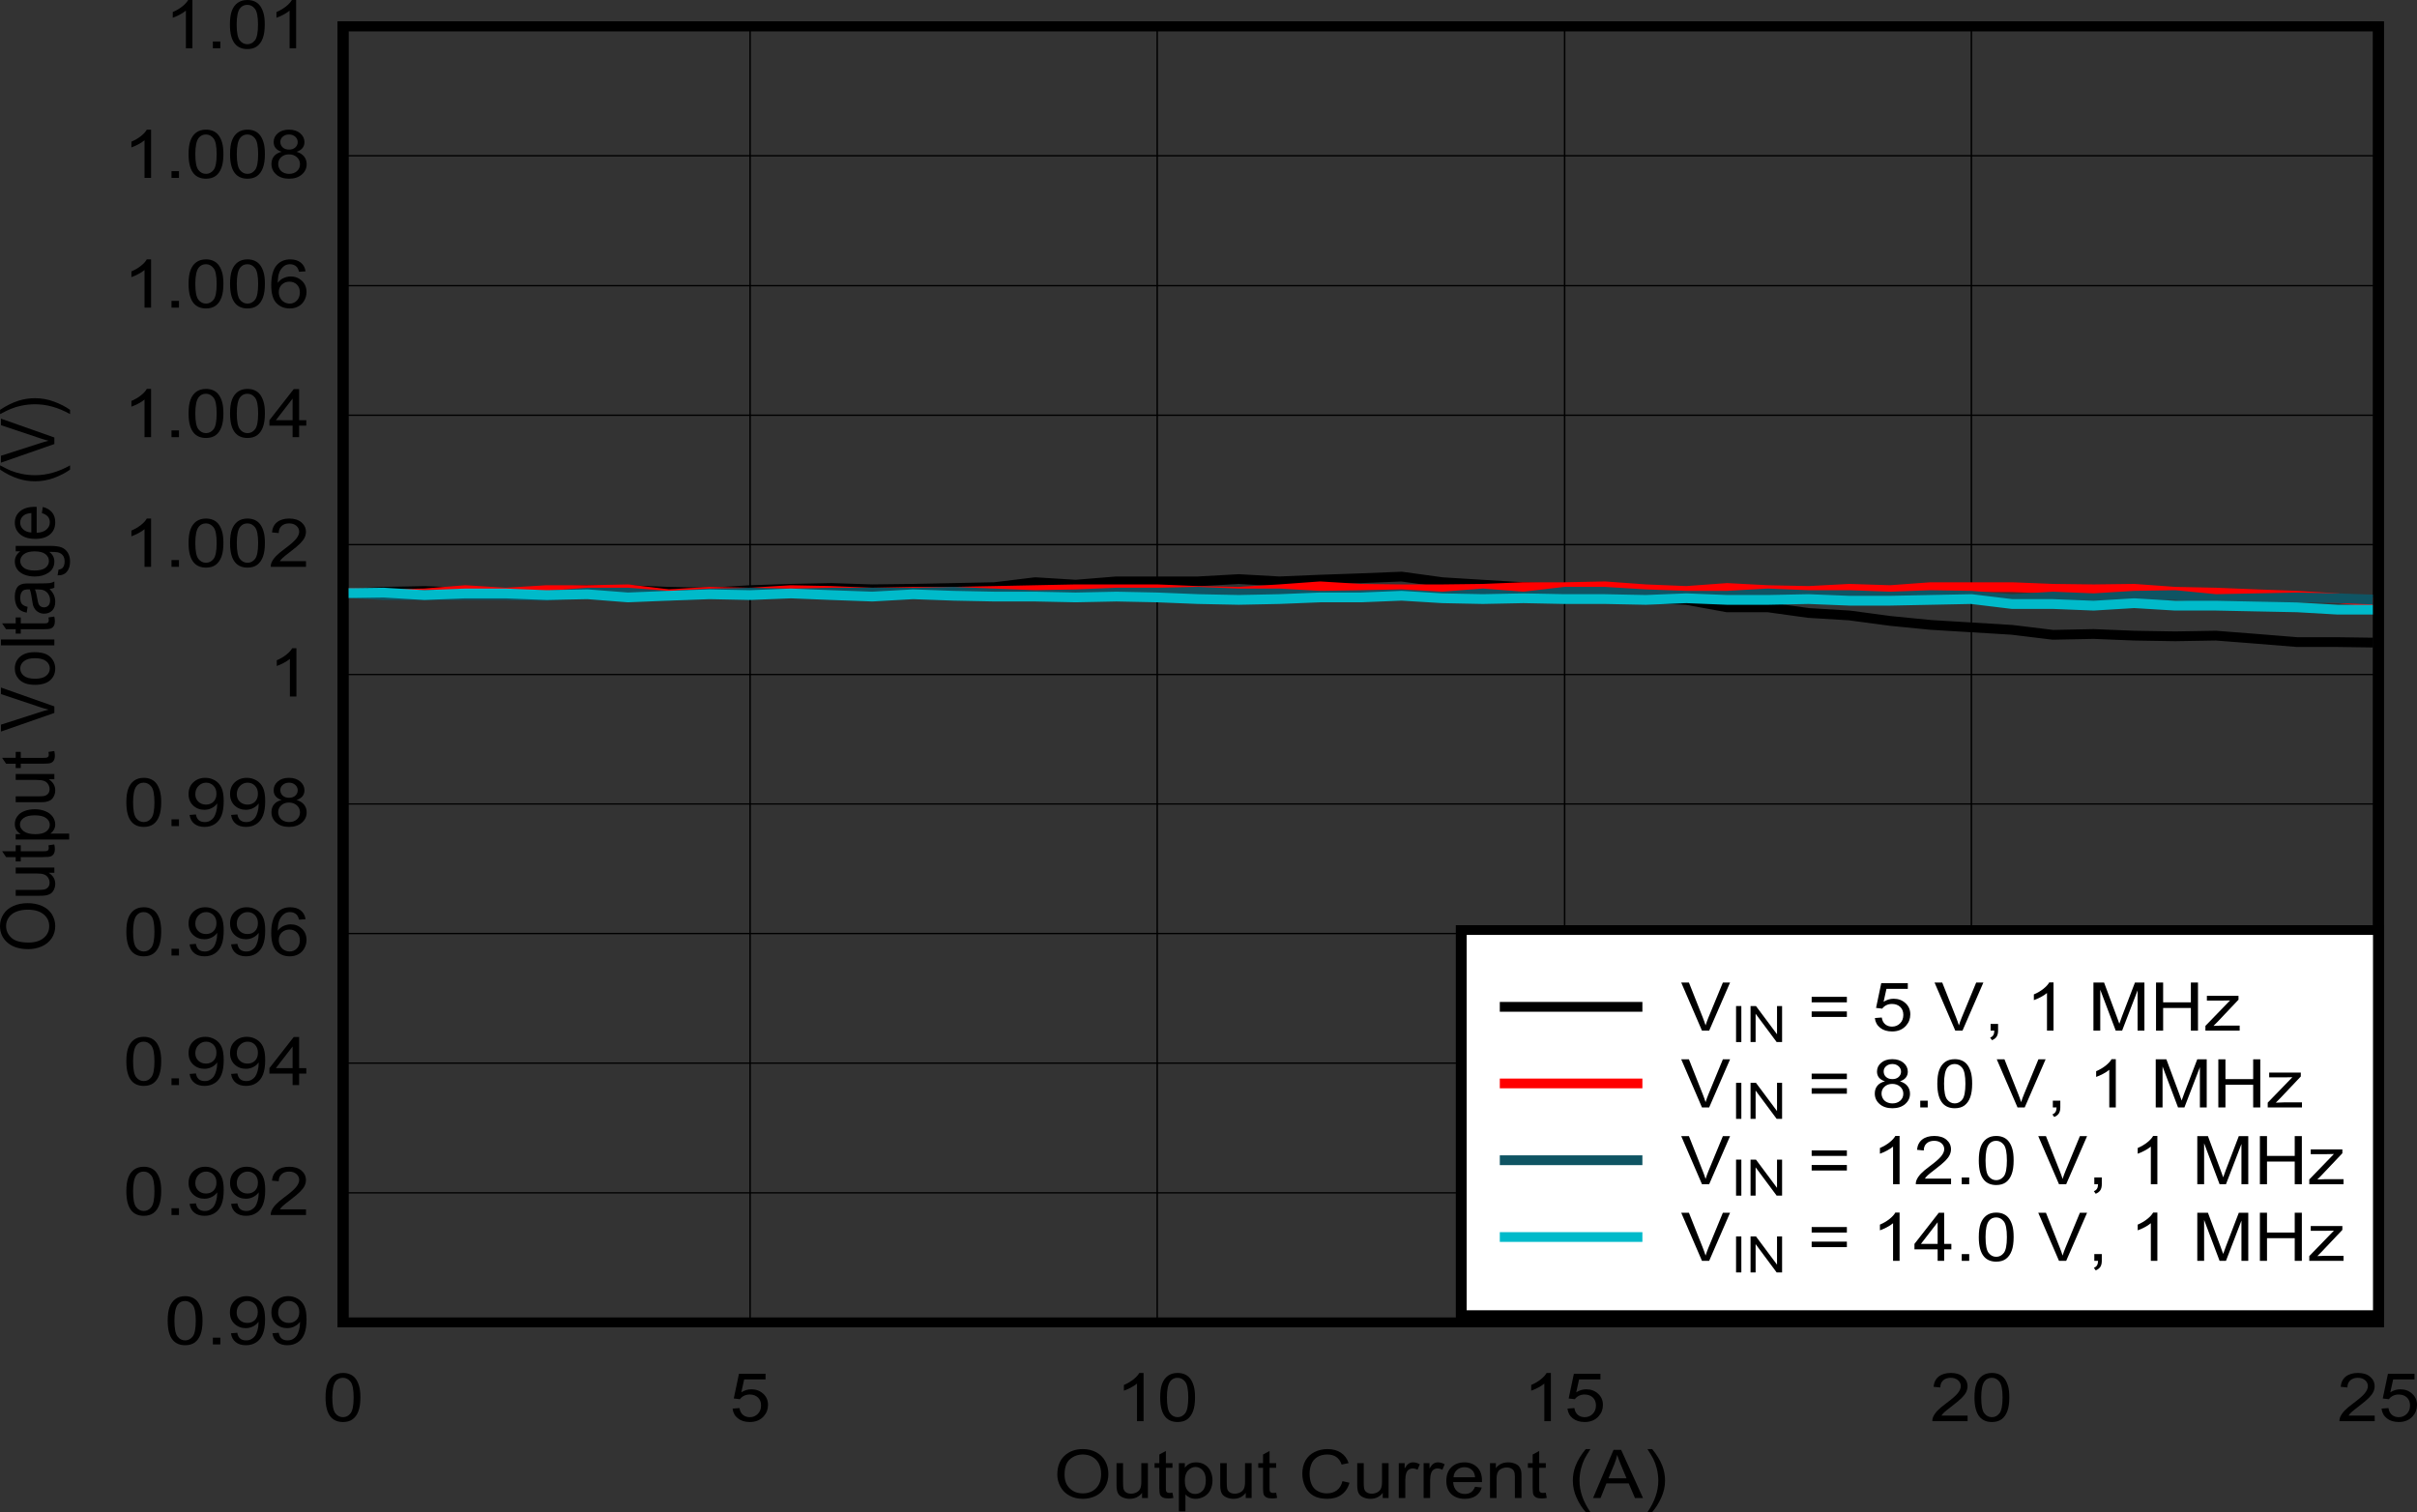 <?xml version="1.0" encoding="UTF-8" standalone="no"?>
<svg
   xmlns:dc="http://purl.org/dc/elements/1.1/"
   xmlns:cc="http://creativecommons.org/ns#"
   xmlns:rdf="http://www.w3.org/1999/02/22-rdf-syntax-ns#"
   xmlns:svg="http://www.w3.org/2000/svg"
   xmlns="http://www.w3.org/2000/svg"
   xmlns:xlink="http://www.w3.org/1999/xlink"
   xmlns:sodipodi="http://sodipodi.sourceforge.net/DTD/sodipodi-0.dtd"
   xmlns:inkscape="http://www.inkscape.org/namespaces/inkscape"
   sodipodi:docname="TPS543B25_load_reg_better.pdf"
   id="svg608"
   version="1.2"
   viewBox="0 0 514.858 322.129"
   height="322.129pt"
   width="514.858pt">
  <rect x="0" y="0" width="514.858" height="322.129" fill="#333333" stroke="none"/>
  <sodipodi:namedview
     id="namedview610"
     inkscape:window-height="480"
     inkscape:window-width="640"
     inkscape:pageshadow="2"
     inkscape:pageopacity="0"
     guidetolerance="10"
     gridtolerance="10"
     objecttolerance="10"
     borderopacity="1"
     bordercolor="#666666"
     pagecolor="#ffffff" />
  <defs
     id="defs139">
    <g
       id="g137">
      <symbol
         id="glyph0-0"
         overflow="visible">
        <path
           inkscape:connector-curvature="0"
           id="path2"
           d="M 1.984,0 V -8.953 H 9.938 V 0 Z m 0.25,-0.219 H 9.688 v -8.5 H 2.234 Z m 0,0"
           style="stroke:none" />
      </symbol>
      <symbol
         id="glyph0-1"
         overflow="visible">
        <path
           inkscape:connector-curvature="0"
           id="path5"
           d="m 0.766,-4.984 c 0,-1.707 0.504,-3.039 1.516,-4 1.02,-0.957 2.332,-1.438 3.938,-1.438 1.051,0 1.992,0.227 2.828,0.672 0.84,0.449 1.484,1.082 1.922,1.891 0.445,0.812 0.672,1.73 0.672,2.75 0,1.043 -0.238,1.977 -0.703,2.797 -0.461,0.812 -1.117,1.434 -1.969,1.859 -0.855,0.418 -1.777,0.625 -2.766,0.625 -1.074,0 -2.035,-0.227 -2.875,-0.688 -0.836,-0.465 -1.473,-1.102 -1.906,-1.906 -0.438,-0.809 -0.656,-1.664 -0.656,-2.562 z M 2.312,-4.969 c 0,1.242 0.367,2.215 1.109,2.922 0.738,0.711 1.664,1.062 2.781,1.062 1.133,0 2.066,-0.359 2.797,-1.078 0.727,-0.715 1.094,-1.734 1.094,-3.047 0,-0.832 -0.16,-1.562 -0.469,-2.188 C 9.312,-7.918 8.852,-8.406 8.25,-8.75 7.645,-9.09 6.965,-9.266 6.219,-9.266 c -1.062,0 -1.98,0.336 -2.75,1 -0.773,0.656 -1.156,1.758 -1.156,3.297 z m 0,0"
           style="stroke:none" />
      </symbol>
      <symbol
         id="glyph0-2"
         overflow="visible">
        <path
           inkscape:connector-curvature="0"
           id="path8"
           d="m 6.453,0 v -1.094 c -0.648,0.844 -1.523,1.266 -2.625,1.266 -0.48,0 -0.934,-0.086 -1.359,-0.25 -0.418,-0.164 -0.73,-0.375 -0.938,-0.625 C 1.32,-0.961 1.18,-1.281 1.109,-1.656 1.047,-1.895 1.016,-2.285 1.016,-2.828 v -4.594 H 2.406 V -3.312 c 0,0.668 0.031,1.113 0.094,1.328 0.082,0.336 0.266,0.598 0.547,0.781 0.289,0.188 0.645,0.281 1.062,0.281 0.414,0 0.805,-0.094 1.172,-0.281 C 5.652,-1.398 5.914,-1.664 6.062,-2 6.215,-2.332 6.297,-2.816 6.297,-3.453 v -3.969 h 1.406 V 0 Z m 0,0"
           style="stroke:none" />
      </symbol>
      <symbol
         id="glyph0-3"
         overflow="visible">
        <path
           inkscape:connector-curvature="0"
           id="path11"
           d="m 4.094,-1.125 0.203,1.109 C 3.898,0.055 3.551,0.094 3.25,0.094 2.738,0.094 2.34,0.023 2.062,-0.109 1.781,-0.254 1.582,-0.445 1.469,-0.688 1.352,-0.926 1.297,-1.422 1.297,-2.172 V -6.438 H 0.281 v -0.984 h 1.016 v -1.844 l 1.391,-0.75 v 2.594 H 4.094 V -6.438 H 2.688 v 4.328 c 0,0.367 0.023,0.602 0.078,0.703 C 2.816,-1.312 2.895,-1.23 3,-1.172 c 0.113,0.062 0.273,0.094 0.484,0.094 0.152,0 0.359,-0.016 0.609,-0.047 z m 0,0"
           style="stroke:none" />
      </symbol>
      <symbol
         id="glyph0-4"
         overflow="visible">
        <path
           inkscape:connector-curvature="0"
           id="path14"
           d="M 1.047,2.844 V -7.422 H 2.312 v 0.969 C 2.613,-6.836 2.953,-7.125 3.328,-7.312 c 0.383,-0.184 0.844,-0.281 1.375,-0.281 0.707,0 1.328,0.168 1.859,0.5 0.539,0.324 0.945,0.785 1.219,1.375 0.277,0.594 0.422,1.246 0.422,1.953 0,0.762 -0.152,1.449 -0.453,2.062 C 7.445,-1.098 7.004,-0.633 6.422,-0.312 5.848,0.008 5.242,0.172 4.609,0.172 4.141,0.172 3.715,0.082 3.344,-0.094 2.977,-0.27 2.676,-0.492 2.438,-0.766 V 2.844 Z M 2.312,-3.672 c 0,0.961 0.211,1.668 0.641,2.125 0.426,0.461 0.945,0.688 1.562,0.688 0.621,0 1.156,-0.234 1.594,-0.703 0.445,-0.477 0.672,-1.219 0.672,-2.219 0,-0.934 -0.223,-1.641 -0.656,-2.109 -0.43,-0.477 -0.945,-0.719 -1.547,-0.719 -0.594,0 -1.121,0.254 -1.578,0.75 -0.461,0.5 -0.688,1.23 -0.688,2.188 z m 0,0"
           style="stroke:none" />
      </symbol>
      <symbol
         id="glyph0-5"
         overflow="visible">
        <path
           inkscape:connector-curvature="0"
           id="path17"
           d=""
           style="stroke:none" />
      </symbol>
      <symbol
         id="glyph0-6"
         overflow="visible">
        <path
           inkscape:connector-curvature="0"
           id="path20"
           d="m 9.344,-3.594 1.5,0.344 c -0.312,1.117 -0.883,1.965 -1.703,2.547 -0.812,0.586 -1.816,0.875 -3,0.875 -1.23,0 -2.23,-0.223 -3,-0.672 -0.762,-0.445 -1.348,-1.098 -1.75,-1.953 -0.398,-0.852 -0.594,-1.77 -0.594,-2.75 0,-1.059 0.223,-1.988 0.672,-2.781 0.457,-0.801 1.102,-1.406 1.938,-1.812 0.832,-0.414 1.75,-0.625 2.75,-0.625 1.145,0 2.102,0.262 2.875,0.781 0.777,0.523 1.32,1.258 1.625,2.203 L 9.172,-7.125 C 8.91,-7.863 8.523,-8.406 8.016,-8.75 7.516,-9.09 6.883,-9.266 6.125,-9.266 c -0.875,0 -1.605,0.195 -2.188,0.578 -0.586,0.375 -0.996,0.883 -1.234,1.516 -0.242,0.637 -0.359,1.293 -0.359,1.969 0,0.867 0.141,1.629 0.422,2.281 0.277,0.648 0.719,1.133 1.312,1.453 0.59,0.324 1.238,0.484 1.938,0.484 0.84,0 1.555,-0.219 2.141,-0.656 0.582,-0.434 0.977,-1.086 1.188,-1.953 z m 0,0"
           style="stroke:none" />
      </symbol>
      <symbol
         id="glyph0-7"
         overflow="visible">
        <path
           inkscape:connector-curvature="0"
           id="path23"
           d="m 1.031,0 v -7.422 h 1.25 v 1.125 c 0.32,-0.527 0.617,-0.879 0.891,-1.047 0.27,-0.164 0.57,-0.25 0.906,-0.25 0.465,0 0.945,0.137 1.438,0.406 L 5.031,-6.016 C 4.688,-6.199 4.34,-6.297 4,-6.297 c -0.305,0 -0.582,0.086 -0.828,0.25 -0.242,0.168 -0.414,0.398 -0.516,0.688 C 2.5,-4.91 2.422,-4.418 2.422,-3.891 V 0 Z m 0,0"
           style="stroke:none" />
      </symbol>
      <symbol
         id="glyph0-8"
         overflow="visible">
        <path
           inkscape:connector-curvature="0"
           id="path26"
           d="m 6.688,-2.391 1.438,0.156 c -0.219,0.762 -0.645,1.355 -1.266,1.781 -0.617,0.418 -1.398,0.625 -2.344,0.625 -1.211,0 -2.168,-0.332 -2.875,-1 -0.711,-0.676 -1.062,-1.613 -1.062,-2.812 0,-1.246 0.352,-2.219 1.062,-2.906 0.715,-0.695 1.648,-1.047 2.797,-1.047 1.09,0 1.988,0.34 2.688,1.016 0.695,0.68 1.047,1.633 1.047,2.859 0,0.074 0,0.184 0,0.328 H 2.031 c 0.051,0.812 0.305,1.441 0.766,1.875 0.457,0.438 1.031,0.656 1.719,0.656 0.508,0 0.945,-0.117 1.312,-0.359 0.363,-0.246 0.648,-0.641 0.859,-1.172 z m -4.578,-2.031 h 4.594 c -0.062,-0.621 -0.242,-1.094 -0.531,-1.406 -0.438,-0.488 -1.012,-0.734 -1.719,-0.734 -0.648,0 -1.191,0.199 -1.625,0.594 -0.438,0.387 -0.68,0.902 -0.719,1.547 z m 0,0"
           style="stroke:none" />
      </symbol>
      <symbol
         id="glyph0-9"
         overflow="visible">
        <path
           inkscape:connector-curvature="0"
           id="path29"
           d="m 1.047,0 v -7.422 h 1.25 v 1.062 c 0.613,-0.82 1.488,-1.234 2.625,-1.234 0.496,0 0.957,0.086 1.375,0.25 0.414,0.156 0.727,0.367 0.938,0.625 0.207,0.262 0.352,0.574 0.438,0.938 C 7.723,-5.551 7.75,-5.145 7.75,-4.562 V 0 H 6.344 V -4.516 C 6.344,-5.023 6.285,-5.406 6.172,-5.656 6.066,-5.914 5.871,-6.117 5.594,-6.266 5.32,-6.418 4.996,-6.5 4.625,-6.5 4.031,-6.5 3.512,-6.324 3.078,-5.984 2.648,-5.648 2.438,-5.004 2.438,-4.047 V 0 Z m 0,0"
           style="stroke:none" />
      </symbol>
      <symbol
         id="glyph0-10"
         overflow="visible">
        <path
           inkscape:connector-curvature="0"
           id="path32"
           d="M 3.719,3.016 C 2.945,2.141 2.293,1.113 1.766,-0.062 1.234,-1.238 0.969,-2.453 0.969,-3.703 c 0,-1.113 0.195,-2.176 0.594,-3.188 0.465,-1.184 1.188,-2.363 2.156,-3.531 h 1 c -0.625,0.969 -1.043,1.664 -1.25,2.078 -0.312,0.648 -0.559,1.32 -0.734,2.016 -0.23,0.867 -0.344,1.742 -0.344,2.625 0,2.242 0.773,4.477 2.328,6.719 z m 0,0"
           style="stroke:none" />
      </symbol>
      <symbol
         id="glyph0-11"
         overflow="visible">
        <path
           inkscape:connector-curvature="0"
           id="path35"
           d="M -0.016,0 4.344,-10.25 h 1.625 L 10.625,0 H 8.906 L 7.578,-3.109 h -4.75 L 1.578,0 Z m 3.281,-4.203 h 3.844 l -1.188,-2.844 C 5.566,-7.91 5.301,-8.617 5.125,-9.172 4.977,-8.516 4.773,-7.863 4.516,-7.219 Z m 0,0"
           style="stroke:none" />
      </symbol>
      <symbol
         id="glyph0-12"
         overflow="visible">
        <path
           inkscape:connector-curvature="0"
           id="path38"
           d="m 1.969,3.016 h -1 c 1.539,-2.242 2.312,-4.477 2.312,-6.719 0,-0.871 -0.113,-1.742 -0.328,-2.609 -0.18,-0.695 -0.426,-1.367 -0.734,-2.016 -0.211,-0.414 -0.629,-1.113 -1.25,-2.094 h 1 c 0.965,1.168 1.688,2.348 2.156,3.531 0.395,1.012 0.594,2.074 0.594,3.188 0,1.25 -0.273,2.465 -0.812,3.641 C 3.375,1.113 2.727,2.141 1.969,3.016 Z m 0,0"
           style="stroke:none" />
      </symbol>
      <symbol
         id="glyph0-13"
         overflow="visible">
        <path
           inkscape:connector-curvature="0"
           id="path41"
           d="m 0.656,-5.047 c 0,-1.215 0.133,-2.191 0.406,-2.922 0.277,-0.738 0.691,-1.305 1.234,-1.703 0.551,-0.402 1.242,-0.609 2.078,-0.609 0.602,0 1.133,0.113 1.594,0.328 0.465,0.219 0.848,0.539 1.141,0.953 0.301,0.418 0.535,0.93 0.703,1.531 0.176,0.594 0.266,1.402 0.266,2.422 0,1.199 -0.145,2.168 -0.422,2.906 -0.273,0.742 -0.68,1.316 -1.219,1.719 -0.543,0.398 -1.23,0.594 -2.062,0.594 -1.105,0 -1.973,-0.352 -2.594,-1.062 -0.75,-0.852 -1.125,-2.238 -1.125,-4.156 z m 1.438,0 c 0,1.68 0.219,2.801 0.656,3.359 0.434,0.555 0.977,0.828 1.625,0.828 0.633,0 1.172,-0.273 1.609,-0.828 0.434,-0.559 0.656,-1.68 0.656,-3.359 0,-1.684 -0.223,-2.805 -0.656,-3.359 -0.438,-0.559 -0.98,-0.844 -1.625,-0.844 -0.648,0 -1.164,0.246 -1.547,0.734 -0.48,0.625 -0.719,1.785 -0.719,3.469 z m 0,0"
           style="stroke:none" />
      </symbol>
      <symbol
         id="glyph0-14"
         overflow="visible">
        <path
           inkscape:connector-curvature="0"
           id="path44"
           d="M 0.656,-2.688 2.125,-2.797 c 0.102,0.648 0.352,1.133 0.75,1.453 0.395,0.324 0.875,0.484 1.438,0.484 0.676,0 1.242,-0.227 1.703,-0.688 0.465,-0.457 0.703,-1.062 0.703,-1.812 0,-0.715 -0.227,-1.285 -0.672,-1.703 -0.449,-0.414 -1.035,-0.625 -1.75,-0.625 -0.461,0 -0.871,0.098 -1.234,0.281 -0.355,0.188 -0.637,0.43 -0.844,0.719 l -1.312,-0.156 1.109,-5.266 h 5.656 V -8.906 H 3.125 l -0.609,2.75 c 0.676,-0.426 1.391,-0.641 2.141,-0.641 0.996,0 1.836,0.316 2.516,0.938 0.684,0.617 1.031,1.414 1.031,2.391 0,0.93 -0.305,1.73 -0.906,2.406 -0.73,0.824 -1.727,1.234 -2.984,1.234 -1.031,0 -1.879,-0.258 -2.531,-0.781 C 1.125,-1.129 0.746,-1.82 0.656,-2.688 Z m 0,0"
           style="stroke:none" />
      </symbol>
      <symbol
         id="glyph0-15"
         overflow="visible">
        <path
           inkscape:connector-curvature="0"
           id="path47"
           d="M 5.922,0 H 4.531 V -8.016 C 4.188,-7.723 3.738,-7.43 3.188,-7.141 2.645,-6.859 2.16,-6.645 1.734,-6.5 V -7.719 C 2.512,-8.051 3.195,-8.453 3.781,-8.922 4.363,-9.387 4.773,-9.844 5.016,-10.281 h 0.906 z m 0,0"
           style="stroke:none" />
      </symbol>
      <symbol
         id="glyph0-16"
         overflow="visible">
        <path
           inkscape:connector-curvature="0"
           id="path50"
           d="M 8,-1.203 V 0 H 0.484 C 0.473,-0.301 0.523,-0.594 0.641,-0.875 0.836,-1.332 1.145,-1.785 1.562,-2.234 1.988,-2.68 2.598,-3.195 3.391,-3.781 c 1.238,-0.914 2.07,-1.641 2.5,-2.172 C 6.324,-6.492 6.547,-7 6.547,-7.469 c 0,-0.496 -0.199,-0.922 -0.594,-1.266 C 5.555,-9.074 5.039,-9.25 4.406,-9.25 3.738,-9.25 3.199,-9.066 2.797,-8.703 2.391,-8.336 2.188,-7.832 2.188,-7.188 L 0.75,-7.328 c 0.09,-0.957 0.457,-1.688 1.094,-2.188 0.645,-0.508 1.508,-0.766 2.594,-0.766 1.09,0 1.957,0.273 2.594,0.812 0.633,0.543 0.953,1.223 0.953,2.031 0,0.406 -0.098,0.809 -0.281,1.203 -0.188,0.398 -0.504,0.816 -0.938,1.25 -0.43,0.438 -1.145,1.039 -2.141,1.797 -0.836,0.637 -1.371,1.07 -1.609,1.297 -0.242,0.23 -0.441,0.461 -0.594,0.688 z m 0,0"
           style="stroke:none" />
      </symbol>
      <symbol
         id="glyph0-17"
         overflow="visible">
        <path
           inkscape:connector-curvature="0"
           id="path53"
           d="M 1.438,0 V -1.438 H 3.031 V 0 Z m 0,0"
           style="stroke:none" />
      </symbol>
      <symbol
         id="glyph0-18"
         overflow="visible">
        <path
           inkscape:connector-curvature="0"
           id="path56"
           d="m 0.875,-2.375 1.344,-0.109 c 0.102,0.574 0.316,0.992 0.641,1.25 0.32,0.25 0.734,0.375 1.234,0.375 0.426,0 0.801,-0.086 1.125,-0.266 C 5.539,-1.301 5.805,-1.535 6.016,-1.828 6.223,-2.129 6.395,-2.531 6.531,-3.031 6.676,-3.527 6.75,-4.047 6.75,-4.578 c 0,-0.051 0,-0.133 0,-0.25 -0.281,0.406 -0.668,0.738 -1.156,0.984 -0.48,0.25 -1.004,0.375 -1.562,0.375 -0.949,0 -1.754,-0.305 -2.406,-0.922 -0.648,-0.613 -0.969,-1.426 -0.969,-2.438 0,-1.039 0.336,-1.875 1.016,-2.5 0.684,-0.633 1.539,-0.953 2.562,-0.953 0.738,0 1.414,0.184 2.031,0.547 0.613,0.355 1.078,0.867 1.391,1.531 0.32,0.656 0.484,1.617 0.484,2.875 0,1.305 -0.164,2.348 -0.484,3.125 C 7.344,-1.43 6.871,-0.84 6.25,-0.438 5.633,-0.031 4.902,0.172 4.062,0.172 c -0.887,0 -1.613,-0.219 -2.172,-0.656 C 1.328,-0.93 0.988,-1.562 0.875,-2.375 Z m 5.719,-4.516 c 0,-0.715 -0.215,-1.289 -0.641,-1.719 C 5.523,-9.035 5.008,-9.25 4.406,-9.25 c -0.625,0 -1.168,0.23 -1.625,0.688 -0.461,0.461 -0.688,1.055 -0.688,1.781 0,0.648 0.219,1.18 0.656,1.594 0.434,0.406 0.977,0.609 1.625,0.609 0.645,0 1.176,-0.203 1.594,-0.609 0.414,-0.414 0.625,-0.984 0.625,-1.703 z m 0,0"
           style="stroke:none" />
      </symbol>
      <symbol
         id="glyph0-19"
         overflow="visible">
        <path
           inkscape:connector-curvature="0"
           id="path59"
           d="m 5.141,0 v -2.453 h -4.938 v -1.156 L 5.391,-10.25 H 6.531 v 6.641 H 8.062 v 1.156 H 6.531 V 0 Z m 0,-3.609 V -8.219 l -3.562,4.609 z m 0,0"
           style="stroke:none" />
      </symbol>
      <symbol
         id="glyph0-20"
         overflow="visible">
        <path
           inkscape:connector-curvature="0"
           id="path62"
           d="m 7.906,-7.734 -1.391,0.094 C 6.391,-8.129 6.211,-8.488 5.984,-8.719 5.609,-9.07 5.145,-9.25 4.594,-9.25 c -0.449,0 -0.84,0.113 -1.172,0.328 -0.438,0.293 -0.789,0.715 -1.047,1.266 -0.25,0.555 -0.383,1.348 -0.391,2.375 0.332,-0.457 0.742,-0.797 1.234,-1.016 0.488,-0.227 1,-0.344 1.531,-0.344 0.926,0 1.719,0.309 2.375,0.922 0.652,0.617 0.984,1.414 0.984,2.391 0,0.648 -0.16,1.246 -0.469,1.797 -0.305,0.555 -0.727,0.977 -1.266,1.266 -0.531,0.289 -1.145,0.438 -1.828,0.438 -1.168,0 -2.121,-0.383 -2.859,-1.156 -0.73,-0.77 -1.094,-2.039 -1.094,-3.812 0,-1.977 0.406,-3.414 1.219,-4.312 0.707,-0.777 1.66,-1.172 2.859,-1.172 0.895,0 1.629,0.227 2.203,0.672 0.57,0.449 0.914,1.074 1.031,1.875 z M 2.203,-3.312 c 0,0.43 0.098,0.84 0.297,1.234 0.207,0.398 0.492,0.699 0.859,0.906 0.371,0.211 0.766,0.312 1.172,0.312 0.582,0 1.086,-0.211 1.516,-0.641 C 6.473,-1.926 6.688,-2.508 6.688,-3.25 6.688,-3.957 6.473,-4.516 6.047,-4.922 5.629,-5.324 5.102,-5.531 4.469,-5.531 c -0.637,0 -1.176,0.207 -1.609,0.609 -0.438,0.406 -0.656,0.945 -0.656,1.609 z m 0,0"
           style="stroke:none" />
      </symbol>
      <symbol
         id="glyph0-21"
         overflow="visible">
        <path
           inkscape:connector-curvature="0"
           id="path65"
           d="M 2.812,-5.562 C 2.227,-5.746 1.793,-6.02 1.516,-6.375 1.242,-6.727 1.109,-7.148 1.109,-7.641 c 0,-0.746 0.297,-1.375 0.891,-1.875 0.59,-0.508 1.383,-0.766 2.375,-0.766 0.988,0 1.785,0.262 2.391,0.781 0.602,0.512 0.906,1.145 0.906,1.891 0,0.48 -0.145,0.898 -0.422,1.25 -0.273,0.344 -0.691,0.613 -1.25,0.797 0.695,0.211 1.227,0.543 1.594,1 0.363,0.461 0.547,1.008 0.547,1.641 0,0.875 -0.348,1.613 -1.031,2.203 -0.688,0.594 -1.598,0.891 -2.719,0.891 -1.125,0 -2.035,-0.297 -2.719,-0.891 -0.688,-0.602 -1.031,-1.352 -1.031,-2.25 0,-0.664 0.188,-1.223 0.562,-1.672 C 1.574,-5.086 2.113,-5.395 2.812,-5.562 Z m -0.281,-2.125 c 0,0.492 0.172,0.895 0.516,1.203 0.34,0.305 0.797,0.453 1.359,0.453 0.527,0 0.969,-0.148 1.312,-0.453 0.34,-0.309 0.516,-0.691 0.516,-1.141 0,-0.457 -0.18,-0.844 -0.531,-1.156 C 5.348,-9.09 4.91,-9.25 4.391,-9.25 c -0.543,0 -0.992,0.16 -1.344,0.469 -0.344,0.305 -0.516,0.668 -0.516,1.094 z m -0.453,4.734 c 0,0.355 0.094,0.707 0.281,1.047 0.184,0.336 0.469,0.598 0.844,0.781 0.371,0.18 0.773,0.266 1.203,0.266 0.664,0 1.219,-0.191 1.656,-0.578 0.434,-0.383 0.656,-0.879 0.656,-1.484 0,-0.602 -0.227,-1.102 -0.672,-1.5 -0.449,-0.395 -1.012,-0.594 -1.688,-0.594 -0.656,0 -1.207,0.199 -1.641,0.594 -0.43,0.387 -0.641,0.879 -0.641,1.469 z m 0,0"
           style="stroke:none" />
      </symbol>
      <symbol
         id="glyph0-22"
         overflow="visible">
        <path
           inkscape:connector-curvature="0"
           id="path68"
           d="M 4.484,0 0.062,-10.25 H 1.703 L 4.656,-2.797 C 4.895,-2.203 5.094,-1.645 5.25,-1.125 5.426,-1.684 5.629,-2.242 5.859,-2.797 L 8.938,-10.25 h 1.531 L 6.016,0 Z m 0,0"
           style="stroke:none" />
      </symbol>
      <symbol
         id="glyph0-23"
         overflow="visible">
        <path
           inkscape:connector-curvature="0"
           id="path71"
           d="m 8.391,-6.031 h -7.5 v -1.172 h 7.5 z m 0,3.109 h -7.5 V -4.094 h 7.5 z m 0,0"
           style="stroke:none" />
      </symbol>
      <symbol
         id="glyph0-24"
         overflow="visible">
        <path
           inkscape:connector-curvature="0"
           id="path74"
           d="M 1.406,0 V -1.438 H 3 V 0 C 3,0.527 2.895,0.957 2.688,1.281 2.477,1.602 2.148,1.852 1.703,2.031 L 1.312,1.484 C 1.613,1.367 1.832,1.195 1.969,0.969 2.113,0.75 2.191,0.426 2.203,0 Z m 0,0"
           style="stroke:none" />
      </symbol>
      <symbol
         id="glyph0-25"
         overflow="visible">
        <path
           inkscape:connector-curvature="0"
           id="path77"
           d="M 1.172,0 V -10.25 H 3.438 l 2.703,7.266 C 6.387,-2.316 6.57,-1.809 6.688,-1.469 6.809,-1.84 7.008,-2.391 7.281,-3.109 L 10.016,-10.25 H 12.031 V 0 H 10.578 V -8.578 L 7.281,0 H 5.922 L 2.625,-8.719 V 0 Z m 0,0"
           style="stroke:none" />
      </symbol>
      <symbol
         id="glyph0-26"
         overflow="visible">
        <path
           inkscape:connector-curvature="0"
           id="path80"
           d="M 1.266,0 V -10.25 H 2.781 v 4.219 H 8.688 V -10.25 h 1.516 V 0 H 8.688 V -4.828 H 2.781 V 0 Z m 0,0"
           style="stroke:none" />
      </symbol>
      <symbol
         id="glyph0-27"
         overflow="visible">
        <path
           inkscape:connector-curvature="0"
           id="path83"
           d="M 0.312,0 V -1.016 L 5.562,-6.438 C 4.957,-6.414 4.43,-6.406 3.984,-6.406 H 0.625 V -7.422 H 7.359 V -6.594 L 2.891,-1.875 2.031,-1.016 c 0.621,-0.039 1.211,-0.062 1.766,-0.062 h 3.812 V 0 Z m 0,0"
           style="stroke:none" />
      </symbol>
      <symbol
         id="glyph1-0"
         overflow="visible">
        <path
           inkscape:connector-curvature="0"
           id="path86"
           d="m 0,-1.797 h -9.938 v -7.156 H 0 Z m -0.25,-0.219 V -8.719 h -9.438 v 6.703 z m 0,0"
           style="stroke:none" />
      </symbol>
      <symbol
         id="glyph1-1"
         overflow="visible">
        <path
           inkscape:connector-curvature="0"
           id="path89"
           d="m -5.547,-0.688 c -1.883,0 -3.359,-0.457 -4.422,-1.375 -1.07,-0.914 -1.609,-2.094 -1.609,-3.531 0,-0.945 0.254,-1.801 0.75,-2.562 0.5,-0.758 1.207,-1.336 2.109,-1.734 0.898,-0.395 1.914,-0.594 3.047,-0.594 1.156,0 2.195,0.211 3.109,0.625 0.906,0.418 1.598,1.012 2.062,1.781 0.461,0.773 0.688,1.602 0.688,2.484 0,0.969 -0.254,1.836 -0.766,2.594 -0.52,0.762 -1.227,1.34 -2.125,1.734 -0.895,0.387 -1.844,0.578 -2.844,0.578 z m 0.031,-1.406 c 1.375,0 2.461,-0.328 3.25,-0.984 0.781,-0.664 1.172,-1.5 1.172,-2.5 0,-1.02 -0.395,-1.859 -1.188,-2.516 -0.801,-0.664 -1.93,-1 -3.391,-1 -0.926,0 -1.734,0.145 -2.422,0.422 -0.695,0.281 -1.234,0.695 -1.609,1.234 -0.383,0.543 -0.578,1.152 -0.578,1.828 0,0.961 0.371,1.789 1.109,2.484 0.73,0.688 1.949,1.031 3.656,1.031 z m 0,0"
           style="stroke:none" />
      </symbol>
      <symbol
         id="glyph1-2"
         overflow="visible">
        <path
           inkscape:connector-curvature="0"
           id="path92"
           d="m 0,-5.812 h -1.203 c 0.93,0.586 1.391,1.371 1.391,2.359 0,0.438 -0.098,0.852 -0.281,1.234 -0.184,0.375 -0.422,0.66 -0.703,0.844 -0.277,0.18 -0.625,0.305 -1.031,0.375 -0.277,0.055 -0.719,0.078 -1.312,0.078 h -5.094 v -1.25 h 4.562 c 0.73,0 1.223,-0.023 1.469,-0.078 0.375,-0.082 0.668,-0.25 0.875,-0.5 0.211,-0.258 0.312,-0.578 0.312,-0.953 0,-0.371 -0.102,-0.727 -0.312,-1.062 -0.215,-0.332 -0.508,-0.566 -0.875,-0.703 -0.371,-0.133 -0.914,-0.203 -1.625,-0.203 h -4.406 V -6.938 H 0 Z m 0,0"
           style="stroke:none" />
      </symbol>
      <symbol
         id="glyph1-3"
         overflow="visible">
        <path
           inkscape:connector-curvature="0"
           id="path95"
           d="m -1.25,-3.688 1.234,-0.188 c 0.082,0.355 0.125,0.676 0.125,0.953 0,0.461 -0.082,0.816 -0.234,1.062 -0.164,0.25 -0.379,0.43 -0.641,0.531 -0.258,0.105 -0.805,0.156 -1.641,0.156 h -4.75 V -0.25 h -1.078 v -0.922 h -2.047 l -0.844,-1.25 h 2.891 V -3.688 h 1.078 v 1.266 h 4.828 c 0.398,0 0.652,-0.02 0.766,-0.062 0.117,-0.051 0.211,-0.125 0.281,-0.219 0.062,-0.102 0.094,-0.25 0.094,-0.438 0,-0.133 -0.02,-0.316 -0.062,-0.547 z m 0,0"
           style="stroke:none" />
      </symbol>
      <symbol
         id="glyph1-4"
         overflow="visible">
        <path
           inkscape:connector-curvature="0"
           id="path98"
           d="M 3.156,-0.938 H -8.234 v -1.156 h 1.062 C -7.586,-2.363 -7.898,-2.664 -8.109,-3 c -0.207,-0.34 -0.312,-0.754 -0.312,-1.234 0,-0.633 0.184,-1.191 0.547,-1.672 0.355,-0.488 0.867,-0.859 1.531,-1.109 0.656,-0.246 1.379,-0.375 2.156,-0.375 0.844,0 1.605,0.145 2.281,0.422 0.68,0.273 1.199,0.668 1.562,1.188 0.352,0.512 0.531,1.055 0.531,1.625 0,0.43 -0.102,0.809 -0.297,1.141 -0.195,0.336 -0.445,0.605 -0.75,0.812 H 3.156 Z m -7.234,-1.141 c 1.062,0 1.852,-0.191 2.359,-0.578 0.5,-0.395 0.75,-0.863 0.75,-1.406 0,-0.559 -0.258,-1.039 -0.781,-1.438 -0.52,-0.395 -1.332,-0.594 -2.438,-0.594 -1.051,0 -1.836,0.195 -2.359,0.578 -0.52,0.387 -0.781,0.852 -0.781,1.391 0,0.543 0.277,1.023 0.828,1.438 0.555,0.406 1.363,0.609 2.422,0.609 z m 0,0"
           style="stroke:none" />
      </symbol>
      <symbol
         id="glyph1-5"
         overflow="visible">
        <path
           inkscape:connector-curvature="0"
           id="path101"
           d=""
           style="stroke:none" />
      </symbol>
      <symbol
         id="glyph1-6"
         overflow="visible">
        <path
           inkscape:connector-curvature="0"
           id="path104"
           d="M 0,-4.031 -11.375,-0.062 V -1.531 L -3.109,-4.188 C -2.453,-4.402 -1.832,-4.586 -1.25,-4.734 -1.871,-4.887 -2.492,-5.07 -3.109,-5.281 L -11.375,-8.047 V -9.438 L 0,-5.422 Z m 0,0"
           style="stroke:none" />
      </symbol>
      <symbol
         id="glyph1-7"
         overflow="visible">
        <path
           inkscape:connector-curvature="0"
           id="path107"
           d="m -4.125,-0.469 c -1.52,0 -2.648,-0.383 -3.391,-1.156 -0.602,-0.633 -0.906,-1.41 -0.906,-2.328 0,-1.02 0.371,-1.852 1.109,-2.5 0.742,-0.645 1.77,-0.969 3.078,-0.969 1.062,0 1.898,0.148 2.5,0.438 0.605,0.281 1.082,0.699 1.422,1.25 0.332,0.543 0.5,1.137 0.5,1.781 0,1.043 -0.367,1.887 -1.109,2.531 -0.738,0.637 -1.805,0.953 -3.203,0.953 z m 0,-1.297 c 1.062,0 1.855,-0.207 2.375,-0.625 0.523,-0.414 0.781,-0.938 0.781,-1.562 0,-0.621 -0.258,-1.145 -0.781,-1.562 -0.527,-0.414 -1.336,-0.625 -2.422,-0.625 -1.008,0 -1.773,0.211 -2.297,0.625 -0.527,0.418 -0.797,0.941 -0.797,1.562 0,0.625 0.262,1.148 0.781,1.562 0.523,0.418 1.309,0.625 2.359,0.625 z m 0,0"
           style="stroke:none" />
      </symbol>
      <symbol
         id="glyph1-8"
         overflow="visible">
        <path
           inkscape:connector-curvature="0"
           id="path110"
           d="m 0,-0.922 h -11.375 v -1.25 H 0 Z m 0,0"
           style="stroke:none" />
      </symbol>
      <symbol
         id="glyph1-9"
         overflow="visible">
        <path
           inkscape:connector-curvature="0"
           id="path113"
           d="m -1.016,-5.781 c 0.438,0.461 0.754,0.91 0.938,1.344 0.176,0.43 0.266,0.895 0.266,1.391 0,0.812 -0.219,1.441 -0.656,1.875 -0.445,0.438 -1.016,0.656 -1.703,0.656 -0.402,0 -0.773,-0.082 -1.109,-0.25 -0.332,-0.164 -0.598,-0.379 -0.797,-0.641 -0.207,-0.27 -0.363,-0.57 -0.469,-0.906 -0.059,-0.246 -0.129,-0.625 -0.203,-1.125 -0.133,-1.02 -0.297,-1.77 -0.484,-2.25 -0.184,0 -0.305,0 -0.359,0 -0.57,0 -0.973,0.121 -1.203,0.359 -0.309,0.324 -0.469,0.801 -0.469,1.422 0,0.594 0.117,1.035 0.344,1.312 0.23,0.281 0.637,0.492 1.219,0.625 l -0.188,1.234 C -6.473,-0.848 -6.941,-1.031 -7.297,-1.281 -7.66,-1.539 -7.938,-1.91 -8.125,-2.391 c -0.195,-0.488 -0.297,-1.051 -0.297,-1.688 0,-0.633 0.086,-1.148 0.25,-1.547 0.156,-0.395 0.367,-0.688 0.625,-0.875 0.25,-0.184 0.566,-0.316 0.938,-0.391 0.242,-0.039 0.676,-0.062 1.297,-0.062 h 1.859 c 1.305,0 2.129,-0.023 2.469,-0.078 C -0.641,-7.082 -0.309,-7.191 0,-7.359 v 1.328 c -0.289,0.125 -0.629,0.211 -1.016,0.25 z m -3.125,0.094 c 0.211,0.461 0.387,1.148 0.531,2.062 0.086,0.523 0.18,0.895 0.281,1.109 0.105,0.211 0.258,0.371 0.453,0.484 0.199,0.117 0.418,0.172 0.656,0.172 0.375,0 0.691,-0.125 0.938,-0.375 0.25,-0.258 0.375,-0.633 0.375,-1.125 0,-0.477 -0.113,-0.906 -0.344,-1.281 -0.238,-0.383 -0.566,-0.664 -0.984,-0.844 C -2.543,-5.617 -3.008,-5.688 -3.625,-5.688 Z m 0,0"
           style="stroke:none" />
      </symbol>
      <symbol
         id="glyph1-10"
         overflow="visible">
        <path
           inkscape:connector-curvature="0"
           id="path116"
           d="M 0.688,-0.719 0.891,-1.938 c 0.414,-0.051 0.719,-0.191 0.906,-0.422 0.258,-0.309 0.391,-0.738 0.391,-1.281 0,-0.582 -0.133,-1.031 -0.391,-1.344 C 1.535,-5.305 1.176,-5.52 0.719,-5.625 0.426,-5.695 -0.172,-5.727 -1.078,-5.719 -0.359,-5.176 0,-4.492 0,-3.672 c 0,1.023 -0.406,1.816 -1.219,2.375 -0.82,0.555 -1.805,0.828 -2.953,0.828 -0.777,0 -1.504,-0.125 -2.172,-0.375 -0.664,-0.258 -1.176,-0.629 -1.531,-1.109 -0.363,-0.488 -0.547,-1.062 -0.547,-1.719 0,-0.871 0.395,-1.598 1.172,-2.172 H -8.234 V -7 H -1.125 c 1.289,0 2.203,0.121 2.734,0.359 0.527,0.23 0.953,0.602 1.266,1.109 0.309,0.512 0.469,1.145 0.469,1.891 0,0.887 -0.227,1.602 -0.672,2.141 -0.438,0.543 -1.102,0.805 -1.984,0.781 z M -4.266,-1.75 c 1.086,0 1.879,-0.191 2.375,-0.578 0.492,-0.395 0.734,-0.879 0.734,-1.453 0,-0.582 -0.242,-1.066 -0.734,-1.453 -0.496,-0.395 -1.273,-0.594 -2.328,-0.594 -1.008,0 -1.77,0.207 -2.281,0.609 -0.508,0.398 -0.766,0.883 -0.766,1.453 0,0.562 0.258,1.043 0.766,1.438 C -6,-1.941 -5.254,-1.75 -4.266,-1.75 Z m 0,0"
           style="stroke:none" />
      </symbol>
      <symbol
         id="glyph1-11"
         overflow="visible">
        <path
           inkscape:connector-curvature="0"
           id="path119"
           d="m -2.656,-6.031 0.188,-1.297 c 0.844,0.211 1.504,0.59 1.969,1.141 0.461,0.555 0.688,1.262 0.688,2.125 0,1.086 -0.367,1.945 -1.109,2.578 -0.746,0.637 -1.789,0.953 -3.125,0.953 -1.383,0 -2.457,-0.316 -3.219,-0.953 -0.77,-0.645 -1.156,-1.477 -1.156,-2.5 0,-0.996 0.379,-1.812 1.125,-2.438 0.75,-0.621 1.805,-0.938 3.156,-0.938 0.086,0 0.211,0 0.375,0 v 5.531 c 0.906,-0.039 1.602,-0.27 2.078,-0.688 0.48,-0.414 0.719,-0.93 0.719,-1.547 0,-0.465 -0.129,-0.863 -0.391,-1.188 C -1.629,-5.57 -2.062,-5.832 -2.656,-6.031 Z m -2.25,4.141 V -6.031 c -0.695,0.055 -1.219,0.211 -1.562,0.469 -0.539,0.398 -0.812,0.918 -0.812,1.562 0,0.574 0.223,1.059 0.656,1.453 0.43,0.398 1.004,0.617 1.719,0.656 z m 0,0"
           style="stroke:none" />
      </symbol>
      <symbol
         id="glyph1-12"
         overflow="visible">
        <path
           inkscape:connector-curvature="0"
           id="path122"
           d="m 3.344,-3.344 c -0.969,0.688 -2.105,1.277 -3.406,1.766 -1.309,0.48 -2.664,0.719 -4.062,0.719 -1.227,0 -2.406,-0.18 -3.531,-0.547 -1.309,-0.414 -2.613,-1.062 -3.906,-1.938 V -4.25 c 1.074,0.562 1.84,0.941 2.297,1.125 0.719,0.281 1.465,0.508 2.234,0.672 0.969,0.199 1.945,0.297 2.922,0.297 2.492,0 4.973,-0.695 7.453,-2.094 z m 0,0"
           style="stroke:none" />
      </symbol>
      <symbol
         id="glyph1-13"
         overflow="visible">
        <path
           inkscape:connector-curvature="0"
           id="path125"
           d="m 3.344,-1.766 v 0.906 c -2.48,-1.395 -4.961,-2.094 -7.453,-2.094 -0.977,0 -1.941,0.102 -2.891,0.297 -0.777,0.156 -1.523,0.383 -2.234,0.672 -0.465,0.18 -1.242,0.555 -2.328,1.125 v -0.906 c 1.293,-0.871 2.598,-1.52 3.906,-1.938 C -6.531,-4.066 -5.352,-4.25 -4.125,-4.25 c 1.398,0 2.754,0.246 4.062,0.734 1.301,0.48 2.438,1.066 3.406,1.75 z m 0,0"
           style="stroke:none" />
      </symbol>
      <symbol
         id="glyph2-0"
         overflow="visible">
        <path
           inkscape:connector-curvature="0"
           id="path128"
           d="M 1.484,0 V -6.703 H 7.438 V 0 Z m 0.188,-0.172 H 7.25 V -6.531 H 1.672 Z m 0,0"
           style="stroke:none" />
      </symbol>
      <symbol
         id="glyph2-1"
         overflow="visible">
        <path
           inkscape:connector-curvature="0"
           id="path131"
           d="m 1.109,0 v -7.672 h 1.125 V 0 Z m 0,0"
           style="stroke:none" />
      </symbol>
      <symbol
         id="glyph2-2"
         overflow="visible">
        <path
           inkscape:connector-curvature="0"
           id="path134"
           d="M 0.906,0 V -7.672 H 2.062 L 6.547,-1.656 V -7.672 H 7.625 V 0 H 6.469 L 1.984,-6.031 V 0 Z m 0,0"
           style="stroke:none" />
      </symbol>
    </g>
  </defs>
  <g
     transform="translate(-61.637,-72.115)"
     id="surface1">
    <g
       id="g155"
       style="fill:#000000;fill-opacity:1">
      <use
         height="100%"
         width="100%"
         id="use141"
         y="391.228"
         x="286.094"
         xlink:href="#glyph0-1" />
      <use
         height="100%"
         width="100%"
         id="use143"
         y="391.228"
         x="298.458"
         xlink:href="#glyph0-2" />
      <use
         height="100%"
         width="100%"
         id="use145"
         y="391.228"
         x="307.295"
         xlink:href="#glyph0-3" />
      <use
         height="100%"
         width="100%"
         id="use147"
         y="391.228"
         x="311.713"
         xlink:href="#glyph0-4" />
      <use
         height="100%"
         width="100%"
         id="use149"
         y="391.228"
         x="320.55"
         xlink:href="#glyph0-2" />
      <use
         height="100%"
         width="100%"
         id="use151"
         y="391.228"
         x="329.386"
         xlink:href="#glyph0-3" />
      <use
         height="100%"
         width="100%"
         id="use153"
         y="391.228"
         x="333.804"
         xlink:href="#glyph0-5" />
    </g>
    <g
       id="g173"
       style="fill:#000000;fill-opacity:1">
      <use
         height="100%"
         width="100%"
         id="use157"
         y="391.228"
         x="338.254"
         xlink:href="#glyph0-6" />
      <use
         height="100%"
         width="100%"
         id="use159"
         y="391.228"
         x="349.729"
         xlink:href="#glyph0-2" />
      <use
         height="100%"
         width="100%"
         id="use161"
         y="391.228"
         x="358.565"
         xlink:href="#glyph0-7" />
      <use
         height="100%"
         width="100%"
         id="use163"
         y="391.228"
         x="363.858"
         xlink:href="#glyph0-7" />
      <use
         height="100%"
         width="100%"
         id="use165"
         y="391.228"
         x="369.15"
         xlink:href="#glyph0-8" />
      <use
         height="100%"
         width="100%"
         id="use167"
         y="391.228"
         x="377.987"
         xlink:href="#glyph0-9" />
      <use
         height="100%"
         width="100%"
         id="use169"
         y="391.228"
         x="386.823"
         xlink:href="#glyph0-3" />
      <use
         height="100%"
         width="100%"
         id="use171"
         y="391.228"
         x="391.241"
         xlink:href="#glyph0-5" />
    </g>
    <g
       id="g181"
       style="fill:#000000;fill-opacity:1">
      <use
         height="100%"
         width="100%"
         id="use175"
         y="391.228"
         x="395.707"
         xlink:href="#glyph0-10" />
      <use
         height="100%"
         width="100%"
         id="use177"
         y="391.228"
         x="401"
         xlink:href="#glyph0-11" />
      <use
         height="100%"
         width="100%"
         id="use179"
         y="391.228"
         x="411.6"
         xlink:href="#glyph0-12" />
    </g>
    <g
       id="g187"
       style="fill:#000000;fill-opacity:1">
      <use
         height="100%"
         width="100%"
         id="use183"
         y="274.994"
         x="73.216"
         xlink:href="#glyph1-1" />
      <use
         height="100%"
         width="100%"
         id="use185"
         y="263.859"
         x="73.216"
         xlink:href="#glyph1-2" />
    </g>
    <g
       id="g221"
       style="fill:#000000;fill-opacity:1">
      <use
         height="100%"
         width="100%"
         id="use189"
         y="255.872"
         x="73.216"
         xlink:href="#glyph1-3" />
      <use
         height="100%"
         width="100%"
         id="use191"
         y="251.893"
         x="73.216"
         xlink:href="#glyph1-4" />
      <use
         height="100%"
         width="100%"
         id="use193"
         y="243.934"
         x="73.216"
         xlink:href="#glyph1-2" />
      <use
         height="100%"
         width="100%"
         id="use195"
         y="235.976"
         x="73.216"
         xlink:href="#glyph1-3" />
      <use
         height="100%"
         width="100%"
         id="use197"
         y="231.997"
         x="73.216"
         xlink:href="#glyph1-5" />
      <use
         height="100%"
         width="100%"
         id="use199"
         y="228.018"
         x="73.216"
         xlink:href="#glyph1-6" />
      <use
         height="100%"
         width="100%"
         id="use201"
         y="218.471"
         x="73.216"
         xlink:href="#glyph1-7" />
      <use
         height="100%"
         width="100%"
         id="use203"
         y="210.513"
         x="73.216"
         xlink:href="#glyph1-8" />
      <use
         height="100%"
         width="100%"
         id="use205"
         y="207.335"
         x="73.216"
         xlink:href="#glyph1-3" />
      <use
         height="100%"
         width="100%"
         id="use207"
         y="203.356"
         x="73.216"
         xlink:href="#glyph1-9" />
      <use
         height="100%"
         width="100%"
         id="use209"
         y="195.398"
         x="73.216"
         xlink:href="#glyph1-10" />
      <use
         height="100%"
         width="100%"
         id="use211"
         y="187.439"
         x="73.216"
         xlink:href="#glyph1-11" />
      <use
         height="100%"
         width="100%"
         id="use213"
         y="179.481"
         x="73.216"
         xlink:href="#glyph1-5" />
      <use
         height="100%"
         width="100%"
         id="use215"
         y="175.502"
         x="73.216"
         xlink:href="#glyph1-12" />
      <use
         height="100%"
         width="100%"
         id="use217"
         y="170.736"
         x="73.216"
         xlink:href="#glyph1-6" />
      <use
         height="100%"
         width="100%"
         id="use219"
         y="161.189"
         x="73.216"
         xlink:href="#glyph1-13" />
    </g>
    <path
       inkscape:connector-curvature="0"
       id="path223"
       transform="matrix(2.263,0,-2.00182e-8,-2.038,51.49,399.5)"
       d="M 36.777,22.411 H 228.365 V 157.891 H 36.777 Z m 0,0"
       style="fill:none;stroke:#000000;stroke-width:1.021;stroke-linecap:round;stroke-linejoin:miter;stroke-miterlimit:10;stroke-opacity:1" />
    <g
       id="g227"
       style="fill:#000000;fill-opacity:1">
      <use
         height="100%"
         width="100%"
         id="use225"
         y="374.87"
         x="130.328"
         xlink:href="#glyph0-13" />
    </g>
    <path
       inkscape:connector-curvature="0"
       id="path229"
       transform="matrix(2.263,0,-2.00182e-8,-2.038,51.49,399.5)"
       d="m 75.09,157.889 -10e-7,-135.512"
       style="fill:none;stroke:#000000;stroke-width:0.14;stroke-linecap:butt;stroke-linejoin:round;stroke-miterlimit:10;stroke-opacity:1" />
    <g
       id="g233"
       style="fill:#000000;fill-opacity:1">
      <use
         height="100%"
         width="100%"
         id="use231"
         y="374.87"
         x="217.034"
         xlink:href="#glyph0-14" />
    </g>
    <path
       inkscape:connector-curvature="0"
       id="path235"
       transform="matrix(2.263,0,-2.00182e-8,-2.038,51.49,399.5)"
       d="M 113.411,157.889 V 22.377"
       style="fill:none;stroke:#000000;stroke-width:0.14;stroke-linecap:butt;stroke-linejoin:round;stroke-miterlimit:10;stroke-opacity:1" />
    <g
       id="g241"
       style="fill:#000000;fill-opacity:1">
      <use
         height="100%"
         width="100%"
         id="use237"
         y="374.87"
         x="299.309"
         xlink:href="#glyph0-15" />
      <use
         height="100%"
         width="100%"
         id="use239"
         y="374.87"
         x="308.117"
         xlink:href="#glyph0-13" />
    </g>
    <path
       inkscape:connector-curvature="0"
       id="path243"
       transform="matrix(2.263,0,-2.00182e-8,-2.038,51.49,399.5)"
       d="M 151.761,157.889 V 22.377"
       style="fill:none;stroke:#000000;stroke-width:0.14;stroke-linecap:butt;stroke-linejoin:round;stroke-miterlimit:10;stroke-opacity:1" />
    <g
       id="g249"
       style="fill:#000000;fill-opacity:1">
      <use
         height="100%"
         width="100%"
         id="use245"
         y="374.87"
         x="386.072"
         xlink:href="#glyph0-15" />
      <use
         height="100%"
         width="100%"
         id="use247"
         y="374.87"
         x="394.88"
         xlink:href="#glyph0-14" />
    </g>
    <path
       inkscape:connector-curvature="0"
       id="path251"
       transform="matrix(2.263,0,-2.00182e-8,-2.038,51.49,399.5)"
       d="M 190.05,157.889 V 22.377"
       style="fill:none;stroke:#000000;stroke-width:0.14;stroke-linecap:butt;stroke-linejoin:round;stroke-miterlimit:10;stroke-opacity:1" />
    <g
       id="g257"
       style="fill:#000000;fill-opacity:1">
      <use
         height="100%"
         width="100%"
         id="use253"
         y="374.87"
         x="472.767"
         xlink:href="#glyph0-16" />
      <use
         height="100%"
         width="100%"
         id="use255"
         y="374.87"
         x="481.575"
         xlink:href="#glyph0-13" />
    </g>
    <g
       id="g263"
       style="fill:#000000;fill-opacity:1">
      <use
         height="100%"
         width="100%"
         id="use259"
         y="374.87"
         x="559.485"
         xlink:href="#glyph0-16" />
      <use
         height="100%"
         width="100%"
         id="use261"
         y="374.87"
         x="568.292"
         xlink:href="#glyph0-14" />
    </g>
    <g
       id="g273"
       style="fill:#000000;fill-opacity:1">
      <use
         height="100%"
         width="100%"
         id="use265"
         y="358.512"
         x="96.702"
         xlink:href="#glyph0-13" />
      <use
         height="100%"
         width="100%"
         id="use267"
         y="358.512"
         x="105.539"
         xlink:href="#glyph0-17" />
      <use
         height="100%"
         width="100%"
         id="use269"
         y="358.512"
         x="109.957"
         xlink:href="#glyph0-18" />
      <use
         height="100%"
         width="100%"
         id="use271"
         y="358.512"
         x="118.793"
         xlink:href="#glyph0-18" />
    </g>
    <path
       inkscape:connector-curvature="0"
       id="path275"
       transform="matrix(2.263,0,-2.00182e-8,-2.038,51.49,399.5)"
       d="M 36.777,35.956 H 228.4"
       style="fill:none;stroke:#000000;stroke-width:0.14;stroke-linecap:butt;stroke-linejoin:round;stroke-miterlimit:10;stroke-opacity:1" />
    <g
       id="g287"
       style="fill:#000000;fill-opacity:1">
      <use
         height="100%"
         width="100%"
         id="use277"
         y="330.943"
         x="87.895"
         xlink:href="#glyph0-13" />
      <use
         height="100%"
         width="100%"
         id="use279"
         y="330.943"
         x="96.731"
         xlink:href="#glyph0-17" />
      <use
         height="100%"
         width="100%"
         id="use281"
         y="330.943"
         x="101.149"
         xlink:href="#glyph0-18" />
      <use
         height="100%"
         width="100%"
         id="use283"
         y="330.943"
         x="109.986"
         xlink:href="#glyph0-18" />
      <use
         height="100%"
         width="100%"
         id="use285"
         y="330.943"
         x="118.822"
         xlink:href="#glyph0-16" />
    </g>
    <path
       inkscape:connector-curvature="0"
       id="path289"
       transform="matrix(2.263,0,-2.00182e-8,-2.038,51.49,399.5)"
       d="M 36.777,49.518 H 228.4"
       style="fill:none;stroke:#000000;stroke-width:0.14;stroke-linecap:butt;stroke-linejoin:round;stroke-miterlimit:10;stroke-opacity:1" />
    <g
       id="g301"
       style="fill:#000000;fill-opacity:1">
      <use
         height="100%"
         width="100%"
         id="use291"
         y="303.268"
         x="87.895"
         xlink:href="#glyph0-13" />
      <use
         height="100%"
         width="100%"
         id="use293"
         y="303.268"
         x="96.731"
         xlink:href="#glyph0-17" />
      <use
         height="100%"
         width="100%"
         id="use295"
         y="303.268"
         x="101.149"
         xlink:href="#glyph0-18" />
      <use
         height="100%"
         width="100%"
         id="use297"
         y="303.268"
         x="109.986"
         xlink:href="#glyph0-18" />
      <use
         height="100%"
         width="100%"
         id="use299"
         y="303.268"
         x="118.822"
         xlink:href="#glyph0-19" />
    </g>
    <path
       inkscape:connector-curvature="0"
       id="path303"
       transform="matrix(2.263,0,-2.00182e-8,-2.038,51.49,399.5)"
       d="M 36.777,63.061 H 228.4"
       style="fill:none;stroke:#000000;stroke-width:0.14;stroke-linecap:butt;stroke-linejoin:round;stroke-miterlimit:10;stroke-opacity:1" />
    <g
       id="g315"
       style="fill:#000000;fill-opacity:1">
      <use
         height="100%"
         width="100%"
         id="use305"
         y="275.665"
         x="87.895"
         xlink:href="#glyph0-13" />
      <use
         height="100%"
         width="100%"
         id="use307"
         y="275.665"
         x="96.731"
         xlink:href="#glyph0-17" />
      <use
         height="100%"
         width="100%"
         id="use309"
         y="275.665"
         x="101.149"
         xlink:href="#glyph0-18" />
      <use
         height="100%"
         width="100%"
         id="use311"
         y="275.665"
         x="109.986"
         xlink:href="#glyph0-18" />
      <use
         height="100%"
         width="100%"
         id="use313"
         y="275.665"
         x="118.822"
         xlink:href="#glyph0-20" />
    </g>
    <path
       inkscape:connector-curvature="0"
       id="path317"
       transform="matrix(2.263,0,-2.00182e-8,-2.038,51.49,399.5)"
       d="M 36.777,76.606 H 228.4"
       style="fill:none;stroke:#000000;stroke-width:0.14;stroke-linecap:butt;stroke-linejoin:round;stroke-miterlimit:10;stroke-opacity:1" />
    <g
       id="g329"
       style="fill:#000000;fill-opacity:1">
      <use
         height="100%"
         width="100%"
         id="use319"
         y="248.094"
         x="87.895"
         xlink:href="#glyph0-13" />
      <use
         height="100%"
         width="100%"
         id="use321"
         y="248.094"
         x="96.731"
         xlink:href="#glyph0-17" />
      <use
         height="100%"
         width="100%"
         id="use323"
         y="248.094"
         x="101.149"
         xlink:href="#glyph0-18" />
      <use
         height="100%"
         width="100%"
         id="use325"
         y="248.094"
         x="109.986"
         xlink:href="#glyph0-18" />
      <use
         height="100%"
         width="100%"
         id="use327"
         y="248.094"
         x="118.822"
         xlink:href="#glyph0-21" />
    </g>
    <path
       inkscape:connector-curvature="0"
       id="path331"
       transform="matrix(2.263,0,-2.00182e-8,-2.038,51.49,399.5)"
       d="M 36.777,90.134 H 228.4"
       style="fill:none;stroke:#000000;stroke-width:0.14;stroke-linecap:butt;stroke-linejoin:round;stroke-miterlimit:10;stroke-opacity:1" />
    <g
       id="g335"
       style="fill:#000000;fill-opacity:1">
      <use
         height="100%"
         width="100%"
         id="use333"
         y="220.49"
         x="118.859"
         xlink:href="#glyph0-15" />
    </g>
    <path
       inkscape:connector-curvature="0"
       id="path337"
       transform="matrix(2.263,0,-2.00182e-8,-2.038,51.49,399.5)"
       d="M 36.777,103.709 H 228.4"
       style="fill:none;stroke:#000000;stroke-width:0.14;stroke-linecap:butt;stroke-linejoin:round;stroke-miterlimit:10;stroke-opacity:1" />
    <g
       id="g349"
       style="fill:#000000;fill-opacity:1">
      <use
         height="100%"
         width="100%"
         id="use339"
         y="192.86"
         x="87.895"
         xlink:href="#glyph0-15" />
      <use
         height="100%"
         width="100%"
         id="use341"
         y="192.86"
         x="96.731"
         xlink:href="#glyph0-17" />
      <use
         height="100%"
         width="100%"
         id="use343"
         y="192.86"
         x="101.149"
         xlink:href="#glyph0-13" />
      <use
         height="100%"
         width="100%"
         id="use345"
         y="192.86"
         x="109.986"
         xlink:href="#glyph0-13" />
      <use
         height="100%"
         width="100%"
         id="use347"
         y="192.86"
         x="118.822"
         xlink:href="#glyph0-16" />
    </g>
    <path
       inkscape:connector-curvature="0"
       id="path351"
       transform="matrix(2.263,0,-2.00182e-8,-2.038,51.49,399.5)"
       d="M 36.777,117.239 H 228.4"
       style="fill:none;stroke:#000000;stroke-width:0.14;stroke-linecap:butt;stroke-linejoin:round;stroke-miterlimit:10;stroke-opacity:1" />
    <g
       id="g363"
       style="fill:#000000;fill-opacity:1">
      <use
         height="100%"
         width="100%"
         id="use353"
         y="165.244"
         x="87.895"
         xlink:href="#glyph0-15" />
      <use
         height="100%"
         width="100%"
         id="use355"
         y="165.244"
         x="96.731"
         xlink:href="#glyph0-17" />
      <use
         height="100%"
         width="100%"
         id="use357"
         y="165.244"
         x="101.149"
         xlink:href="#glyph0-13" />
      <use
         height="100%"
         width="100%"
         id="use359"
         y="165.244"
         x="109.986"
         xlink:href="#glyph0-13" />
      <use
         height="100%"
         width="100%"
         id="use361"
         y="165.244"
         x="118.822"
         xlink:href="#glyph0-19" />
    </g>
    <path
       inkscape:connector-curvature="0"
       id="path365"
       transform="matrix(2.263,0,-2.00182e-8,-2.038,51.49,399.5)"
       d="M 36.777,130.78 H 228.4"
       style="fill:none;stroke:#000000;stroke-width:0.14;stroke-linecap:butt;stroke-linejoin:round;stroke-miterlimit:10;stroke-opacity:1" />
    <g
       id="g377"
       style="fill:#000000;fill-opacity:1">
      <use
         height="100%"
         width="100%"
         id="use367"
         y="137.649"
         x="87.895"
         xlink:href="#glyph0-15" />
      <use
         height="100%"
         width="100%"
         id="use369"
         y="137.649"
         x="96.731"
         xlink:href="#glyph0-17" />
      <use
         height="100%"
         width="100%"
         id="use371"
         y="137.649"
         x="101.149"
         xlink:href="#glyph0-13" />
      <use
         height="100%"
         width="100%"
         id="use373"
         y="137.649"
         x="109.986"
         xlink:href="#glyph0-13" />
      <use
         height="100%"
         width="100%"
         id="use375"
         y="137.649"
         x="118.822"
         xlink:href="#glyph0-20" />
    </g>
    <path
       inkscape:connector-curvature="0"
       id="path379"
       transform="matrix(2.263,0,-2.00182e-8,-2.038,51.49,399.5)"
       d="M 36.777,144.36 H 228.4"
       style="fill:none;stroke:#000000;stroke-width:0.14;stroke-linecap:butt;stroke-linejoin:round;stroke-miterlimit:10;stroke-opacity:1" />
    <g
       id="g391"
       style="fill:#000000;fill-opacity:1">
      <use
         height="100%"
         width="100%"
         id="use381"
         y="110.013"
         x="87.895"
         xlink:href="#glyph0-15" />
      <use
         height="100%"
         width="100%"
         id="use383"
         y="110.013"
         x="96.731"
         xlink:href="#glyph0-17" />
      <use
         height="100%"
         width="100%"
         id="use385"
         y="110.013"
         x="101.149"
         xlink:href="#glyph0-13" />
      <use
         height="100%"
         width="100%"
         id="use387"
         y="110.013"
         x="109.986"
         xlink:href="#glyph0-13" />
      <use
         height="100%"
         width="100%"
         id="use389"
         y="110.013"
         x="118.822"
         xlink:href="#glyph0-21" />
    </g>
    <g
       id="g401"
       style="fill:#000000;fill-opacity:1">
      <use
         height="100%"
         width="100%"
         id="use393"
         y="82.397"
         x="96.702"
         xlink:href="#glyph0-15" />
      <use
         height="100%"
         width="100%"
         id="use395"
         y="82.397"
         x="105.539"
         xlink:href="#glyph0-17" />
      <use
         height="100%"
         width="100%"
         id="use397"
         y="82.397"
         x="109.957"
         xlink:href="#glyph0-13" />
      <use
         height="100%"
         width="100%"
         id="use399"
         y="82.397"
         x="118.793"
         xlink:href="#glyph0-15" />
    </g>
    <path
       inkscape:connector-curvature="0"
       id="path403"
       transform="matrix(2.263,0,-2.00182e-8,-2.038,51.49,399.5)"
       d="m 37.26,98.592 3.356,0.192 3.823,0.084 3.841,-0.172 3.804,-0.172 3.858,0.261 3.841,0.172 h 3.804 l 3.841,-0.172 3.858,-0.088 3.804,0.261 3.841,0.138 3.823,0.086 3.839,-0.138 3.841,0.052 3.823,0.086 3.839,0.086 3.844,0.519 3.799,-0.261 3.841,0.347 h 7.669 l 3.841,0.238 3.82,-0.238 3.839,0.178 3.841,0.149 3.82,0.171 3.841,-0.585 3.81,-0.261 3.839,-0.259 3.861,-0.172 3.799,-0.485 3.841,-0.502 3.82,-0.172 3.839,-0.778 h 3.841 l 3.83,-0.588 3.839,-0.259 3.841,-0.571 3.799,-0.416 3.841,-0.259 3.83,-0.259 3.839,-0.519 3.841,0.086 3.82,-0.172 3.841,-0.071 3.839,0.071 3.82,-0.33 3.841,-0.345 h 3.81 l 3.34,-0.052"
       style="fill:none;stroke:#000000;stroke-width:1.021;stroke-linecap:butt;stroke-linejoin:round;stroke-miterlimit:10;stroke-opacity:1" />
    <path
       inkscape:connector-curvature="0"
       id="path405"
       transform="matrix(2.263,0,-2.00182e-8,-2.038,51.49,399.5)"
       d="m 37.26,98.678 3.356,-0.155 3.823,0.086 3.841,0.347 3.804,-0.261 3.858,0.261 h 3.841 l 3.804,0.086 3.841,-0.519 3.858,0.261 3.804,-0.088 3.841,0.261 3.823,-0.088 3.839,-0.172 3.841,0.088 h 3.823 l 3.839,0.084 3.844,0.088 3.799,0.086 h 7.671 l 3.839,-0.174 3.841,-0.084 3.82,0.259 3.839,0.31 3.841,-0.259 3.82,-0.052 h 3.841 l 3.81,0.052 3.839,0.172 h 3.861 l 3.799,0.086 3.841,-0.31 3.82,-0.174 3.839,0.312 3.841,-0.224 3.83,-0.088 3.839,0.226 3.841,-0.138 3.799,0.31 h 7.671 l 3.839,-0.172 3.841,-0.052 3.82,0.052 3.841,-0.31 3.839,-0.088 3.82,-0.172 3.841,-0.155 3.81,-0.261 3.34,-0.431"
       style="fill:none;stroke:#ff0000;stroke-width:1.021;stroke-linecap:butt;stroke-linejoin:round;stroke-miterlimit:10;stroke-opacity:1" />
    <path
       inkscape:connector-curvature="0"
       id="path407"
       transform="matrix(2.263,0,-2.00182e-8,-2.038,51.49,399.5)"
       d="m 37.26,98.644 3.356,-0.207 h 11.469 l 3.858,-0.069 3.841,0.328 h 3.804 l 3.841,-0.328 3.858,0.241 3.804,0.086 3.841,-0.086 3.823,0.086 h 7.68 l 3.823,0.088 3.839,-0.174 3.844,-0.172 3.799,0.086 3.841,0.172 h 3.83 l 3.839,0.088 3.841,-0.174 h 3.82 l 3.839,-0.241 3.841,0.069 3.82,0.086 3.841,-0.241 3.81,0.328 3.839,-0.328 3.861,0.502 h 3.799 l 3.841,-0.261 3.82,-0.155 h 3.839 l 3.841,0.241 3.83,-0.172 h 3.839 l 3.841,-0.155 3.799,0.155 3.841,-0.069 3.83,-0.347 3.839,0.261 3.841,-0.174 3.82,0.261 3.841,0.069 3.839,-0.416 3.82,0.086 3.841,0.086 3.81,-0.086 3.34,-0.138"
       style="fill:none;stroke:#0f5463;stroke-width:1.021;stroke-linecap:butt;stroke-linejoin:round;stroke-miterlimit:10;stroke-opacity:1" />
    <path
       inkscape:connector-curvature="0"
       id="path409"
       transform="matrix(2.263,0,-2.00182e-8,-2.038,51.49,399.5)"
       d="m 37.26,98.644 3.356,0.052 3.823,-0.259 3.841,0.172 h 3.804 l 3.858,-0.172 3.841,0.086 3.804,-0.33 3.841,0.174 3.858,0.155 3.804,-0.086 3.841,0.172 3.823,-0.172 3.839,-0.155 3.841,0.241 3.823,-0.155 3.839,-0.086 h 3.844 l 3.799,-0.088 3.841,0.088 3.83,-0.088 3.839,-0.172 3.841,-0.086 3.82,0.086 3.839,0.172 h 3.841 l 3.82,0.174 3.841,-0.261 3.81,-0.086 3.839,0.086 3.861,-0.086 h 3.799 l 3.841,-0.086 3.82,0.172 3.839,-0.172 h 3.841 l 3.83,0.086 3.839,-0.172 h 3.841 l 3.799,0.086 3.841,0.086 3.83,-0.517 h 3.839 l 3.841,-0.172 3.82,0.259 3.841,-0.259 h 3.839 l 3.82,-0.088 3.841,-0.086 3.81,-0.243 h 3.34"
       style="fill:none;stroke:#00baca;stroke-width:1.021;stroke-linecap:butt;stroke-linejoin:round;stroke-miterlimit:10;stroke-opacity:1" />
    <path
       inkscape:connector-curvature="0"
       id="path411"
       transform="matrix(2.263,0,-2.00182e-8,-2.038,51.49,399.5)"
       d="M 36.777,22.411 H 228.365 V 157.891 H 36.777 Z m 0,0"
       style="fill:none;stroke:#000000;stroke-width:1.021;stroke-linecap:round;stroke-linejoin:miter;stroke-miterlimit:10;stroke-opacity:1" />
    <path
       inkscape:connector-curvature="0"
       id="path413"
       transform="matrix(2.263,0,-2.00182e-8,-2.038,51.49,399.5)"
       d="m 142.03,23.172 h 86.335 v 40.253 h -86.335 z m 0,0"
       style="fill:#ffffff;fill-opacity:1;fill-rule:evenodd;stroke:#000000;stroke-width:1.021;stroke-linecap:round;stroke-linejoin:miter;stroke-miterlimit:10;stroke-opacity:1" />
    <path
       inkscape:connector-curvature="0"
       id="path415"
       transform="matrix(2.263,0,-2.00182e-8,-2.038,51.49,399.5)"
       d="m 146.17,55.399 h 12.401"
       style="fill:none;stroke:#000000;stroke-width:1.021;stroke-linecap:square;stroke-linejoin:round;stroke-miterlimit:10;stroke-opacity:1" />
    <g
       id="g419"
       style="fill:#000000;fill-opacity:1">
      <use
         height="100%"
         width="100%"
         id="use417"
         y="291.67"
         x="419.7"
         xlink:href="#glyph0-22" />
    </g>
    <g
       id="g425"
       style="fill:#000000;fill-opacity:1">
      <use
         height="100%"
         width="100%"
         id="use421"
         y="294.101"
         x="430.336"
         xlink:href="#glyph2-1" />
      <use
         height="100%"
         width="100%"
         id="use423"
         y="294.101"
         x="433.624"
         xlink:href="#glyph2-2" />
    </g>
    <g
       id="g435"
       style="fill:#000000;fill-opacity:1">
      <use
         height="100%"
         width="100%"
         id="use427"
         y="291.67"
         x="442.24"
         xlink:href="#glyph0-5" />
      <use
         height="100%"
         width="100%"
         id="use429"
         y="291.67"
         x="446.658"
         xlink:href="#glyph0-23" />
      <use
         height="100%"
         width="100%"
         id="use431"
         y="291.67"
         x="455.939"
         xlink:href="#glyph0-5" />
      <use
         height="100%"
         width="100%"
         id="use433"
         y="291.67"
         x="460.357"
         xlink:href="#glyph0-14" />
    </g>
    <g
       id="g443"
       style="fill:#000000;fill-opacity:1">
      <use
         height="100%"
         width="100%"
         id="use437"
         y="291.67"
         x="469.242"
         xlink:href="#glyph0-5" />
      <use
         height="100%"
         width="100%"
         id="use439"
         y="291.67"
         x="473.66"
         xlink:href="#glyph0-22" />
      <use
         height="100%"
         width="100%"
         id="use441"
         y="291.67"
         x="484.26"
         xlink:href="#glyph0-24" />
    </g>
    <g
       id="g457"
       style="fill:#000000;fill-opacity:1">
      <use
         height="100%"
         width="100%"
         id="use445"
         y="291.67"
         x="488.726"
         xlink:href="#glyph0-5" />
      <use
         height="100%"
         width="100%"
         id="use447"
         y="291.67"
         x="493.145"
         xlink:href="#glyph0-15" />
      <use
         height="100%"
         width="100%"
         id="use449"
         y="291.67"
         x="501.981"
         xlink:href="#glyph0-5" />
      <use
         height="100%"
         width="100%"
         id="use451"
         y="291.67"
         x="506.399"
         xlink:href="#glyph0-25" />
      <use
         height="100%"
         width="100%"
         id="use453"
         y="291.67"
         x="519.638"
         xlink:href="#glyph0-26" />
      <use
         height="100%"
         width="100%"
         id="use455"
         y="291.67"
         x="531.113"
         xlink:href="#glyph0-27" />
    </g>
    <path
       inkscape:connector-curvature="0"
       id="path459"
       transform="matrix(2.263,0,-2.00182e-8,-2.038,51.49,399.5)"
       d="m 146.17,47.391 h 12.401"
       style="fill:none;stroke:#ff0000;stroke-width:1.021;stroke-linecap:square;stroke-linejoin:round;stroke-miterlimit:10;stroke-opacity:1" />
    <g
       id="g463"
       style="fill:#000000;fill-opacity:1">
      <use
         height="100%"
         width="100%"
         id="use461"
         y="308.027"
         x="419.7"
         xlink:href="#glyph0-22" />
    </g>
    <g
       id="g469"
       style="fill:#000000;fill-opacity:1">
      <use
         height="100%"
         width="100%"
         id="use465"
         y="310.461"
         x="430.336"
         xlink:href="#glyph2-1" />
      <use
         height="100%"
         width="100%"
         id="use467"
         y="310.461"
         x="433.624"
         xlink:href="#glyph2-2" />
    </g>
    <g
       id="g479"
       style="fill:#000000;fill-opacity:1">
      <use
         height="100%"
         width="100%"
         id="use471"
         y="308.027"
         x="442.24"
         xlink:href="#glyph0-5" />
      <use
         height="100%"
         width="100%"
         id="use473"
         y="308.027"
         x="446.658"
         xlink:href="#glyph0-23" />
      <use
         height="100%"
         width="100%"
         id="use475"
         y="308.027"
         x="455.939"
         xlink:href="#glyph0-5" />
      <use
         height="100%"
         width="100%"
         id="use477"
         y="308.027"
         x="460.357"
         xlink:href="#glyph0-21" />
    </g>
    <g
       id="g491"
       style="fill:#000000;fill-opacity:1">
      <use
         height="100%"
         width="100%"
         id="use481"
         y="308.027"
         x="469.242"
         xlink:href="#glyph0-17" />
      <use
         height="100%"
         width="100%"
         id="use483"
         y="308.027"
         x="473.66"
         xlink:href="#glyph0-13" />
      <use
         height="100%"
         width="100%"
         id="use485"
         y="308.027"
         x="482.496"
         xlink:href="#glyph0-5" />
      <use
         height="100%"
         width="100%"
         id="use487"
         y="308.027"
         x="486.915"
         xlink:href="#glyph0-22" />
      <use
         height="100%"
         width="100%"
         id="use489"
         y="308.027"
         x="497.515"
         xlink:href="#glyph0-24" />
    </g>
    <g
       id="g505"
       style="fill:#000000;fill-opacity:1">
      <use
         height="100%"
         width="100%"
         id="use493"
         y="308.027"
         x="501.997"
         xlink:href="#glyph0-5" />
      <use
         height="100%"
         width="100%"
         id="use495"
         y="308.027"
         x="506.415"
         xlink:href="#glyph0-15" />
      <use
         height="100%"
         width="100%"
         id="use497"
         y="308.027"
         x="515.252"
         xlink:href="#glyph0-5" />
      <use
         height="100%"
         width="100%"
         id="use499"
         y="308.027"
         x="519.67"
         xlink:href="#glyph0-25" />
      <use
         height="100%"
         width="100%"
         id="use501"
         y="308.027"
         x="532.909"
         xlink:href="#glyph0-26" />
      <use
         height="100%"
         width="100%"
         id="use503"
         y="308.027"
         x="544.383"
         xlink:href="#glyph0-27" />
    </g>
    <path
       inkscape:connector-curvature="0"
       id="path507"
       transform="matrix(2.263,0,-2.00182e-8,-2.038,51.49,399.5)"
       d="m 146.17,39.364 h 12.401"
       style="fill:none;stroke:#0f5463;stroke-width:1.021;stroke-linecap:square;stroke-linejoin:round;stroke-miterlimit:10;stroke-opacity:1" />
    <g
       id="g511"
       style="fill:#000000;fill-opacity:1">
      <use
         height="100%"
         width="100%"
         id="use509"
         y="324.385"
         x="419.7"
         xlink:href="#glyph0-22" />
    </g>
    <g
       id="g517"
       style="fill:#000000;fill-opacity:1">
      <use
         height="100%"
         width="100%"
         id="use513"
         y="326.818"
         x="430.336"
         xlink:href="#glyph2-1" />
      <use
         height="100%"
         width="100%"
         id="use515"
         y="326.818"
         x="433.624"
         xlink:href="#glyph2-2" />
    </g>
    <g
       id="g527"
       style="fill:#000000;fill-opacity:1">
      <use
         height="100%"
         width="100%"
         id="use519"
         y="324.385"
         x="442.24"
         xlink:href="#glyph0-5" />
      <use
         height="100%"
         width="100%"
         id="use521"
         y="324.385"
         x="446.658"
         xlink:href="#glyph0-23" />
      <use
         height="100%"
         width="100%"
         id="use523"
         y="324.385"
         x="455.939"
         xlink:href="#glyph0-5" />
      <use
         height="100%"
         width="100%"
         id="use525"
         y="324.385"
         x="460.357"
         xlink:href="#glyph0-15" />
    </g>
    <g
       id="g543"
       style="fill:#000000;fill-opacity:1">
      <use
         height="100%"
         width="100%"
         id="use529"
         y="324.385"
         x="469.242"
         xlink:href="#glyph0-16" />
      <use
         height="100%"
         width="100%"
         id="use531"
         y="324.385"
         x="478.078"
         xlink:href="#glyph0-17" />
      <use
         height="100%"
         width="100%"
         id="use533"
         y="324.385"
         x="482.496"
         xlink:href="#glyph0-13" />
      <use
         height="100%"
         width="100%"
         id="use535"
         y="324.385"
         x="491.333"
         xlink:href="#glyph0-5" />
      <use
         height="100%"
         width="100%"
         id="use537"
         y="324.385"
         x="495.751"
         xlink:href="#glyph0-22" />
      <use
         height="100%"
         width="100%"
         id="use539"
         y="324.385"
         x="506.352"
         xlink:href="#glyph0-24" />
      <use
         height="100%"
         width="100%"
         id="use541"
         y="324.385"
         x="510.77"
         xlink:href="#glyph0-5" />
    </g>
    <g
       id="g555"
       style="fill:#000000;fill-opacity:1">
      <use
         height="100%"
         width="100%"
         id="use545"
         y="324.385"
         x="515.268"
         xlink:href="#glyph0-15" />
      <use
         height="100%"
         width="100%"
         id="use547"
         y="324.385"
         x="524.104"
         xlink:href="#glyph0-5" />
      <use
         height="100%"
         width="100%"
         id="use549"
         y="324.385"
         x="528.522"
         xlink:href="#glyph0-25" />
      <use
         height="100%"
         width="100%"
         id="use551"
         y="324.385"
         x="541.761"
         xlink:href="#glyph0-26" />
      <use
         height="100%"
         width="100%"
         id="use553"
         y="324.385"
         x="553.236"
         xlink:href="#glyph0-27" />
    </g>
    <path
       inkscape:connector-curvature="0"
       id="path557"
       transform="matrix(2.263,0,-2.00182e-8,-2.038,51.49,399.5)"
       d="m 146.17,31.337 h 12.401"
       style="fill:none;stroke:#00baca;stroke-width:1.021;stroke-linecap:square;stroke-linejoin:round;stroke-miterlimit:10;stroke-opacity:1" />
    <g
       id="g561"
       style="fill:#000000;fill-opacity:1">
      <use
         height="100%"
         width="100%"
         id="use559"
         y="340.708"
         x="419.7"
         xlink:href="#glyph0-22" />
    </g>
    <g
       id="g567"
       style="fill:#000000;fill-opacity:1">
      <use
         height="100%"
         width="100%"
         id="use563"
         y="343.176"
         x="430.336"
         xlink:href="#glyph2-1" />
      <use
         height="100%"
         width="100%"
         id="use565"
         y="343.176"
         x="433.624"
         xlink:href="#glyph2-2" />
    </g>
    <g
       id="g577"
       style="fill:#000000;fill-opacity:1">
      <use
         height="100%"
         width="100%"
         id="use569"
         y="340.708"
         x="442.24"
         xlink:href="#glyph0-5" />
      <use
         height="100%"
         width="100%"
         id="use571"
         y="340.708"
         x="446.658"
         xlink:href="#glyph0-23" />
      <use
         height="100%"
         width="100%"
         id="use573"
         y="340.708"
         x="455.939"
         xlink:href="#glyph0-5" />
      <use
         height="100%"
         width="100%"
         id="use575"
         y="340.708"
         x="460.357"
         xlink:href="#glyph0-15" />
    </g>
    <g
       id="g593"
       style="fill:#000000;fill-opacity:1">
      <use
         height="100%"
         width="100%"
         id="use579"
         y="340.708"
         x="469.242"
         xlink:href="#glyph0-19" />
      <use
         height="100%"
         width="100%"
         id="use581"
         y="340.708"
         x="478.078"
         xlink:href="#glyph0-17" />
      <use
         height="100%"
         width="100%"
         id="use583"
         y="340.708"
         x="482.496"
         xlink:href="#glyph0-13" />
      <use
         height="100%"
         width="100%"
         id="use585"
         y="340.708"
         x="491.333"
         xlink:href="#glyph0-5" />
      <use
         height="100%"
         width="100%"
         id="use587"
         y="340.708"
         x="495.751"
         xlink:href="#glyph0-22" />
      <use
         height="100%"
         width="100%"
         id="use589"
         y="340.708"
         x="506.352"
         xlink:href="#glyph0-24" />
      <use
         height="100%"
         width="100%"
         id="use591"
         y="340.708"
         x="510.77"
         xlink:href="#glyph0-5" />
    </g>
    <g
       id="g605"
       style="fill:#000000;fill-opacity:1">
      <use
         height="100%"
         width="100%"
         id="use595"
         y="340.708"
         x="515.268"
         xlink:href="#glyph0-15" />
      <use
         height="100%"
         width="100%"
         id="use597"
         y="340.708"
         x="524.104"
         xlink:href="#glyph0-5" />
      <use
         height="100%"
         width="100%"
         id="use599"
         y="340.708"
         x="528.522"
         xlink:href="#glyph0-25" />
      <use
         height="100%"
         width="100%"
         id="use601"
         y="340.708"
         x="541.761"
         xlink:href="#glyph0-26" />
      <use
         height="100%"
         width="100%"
         id="use603"
         y="340.708"
         x="553.236"
         xlink:href="#glyph0-27" />
    </g>
  </g>
</svg>
